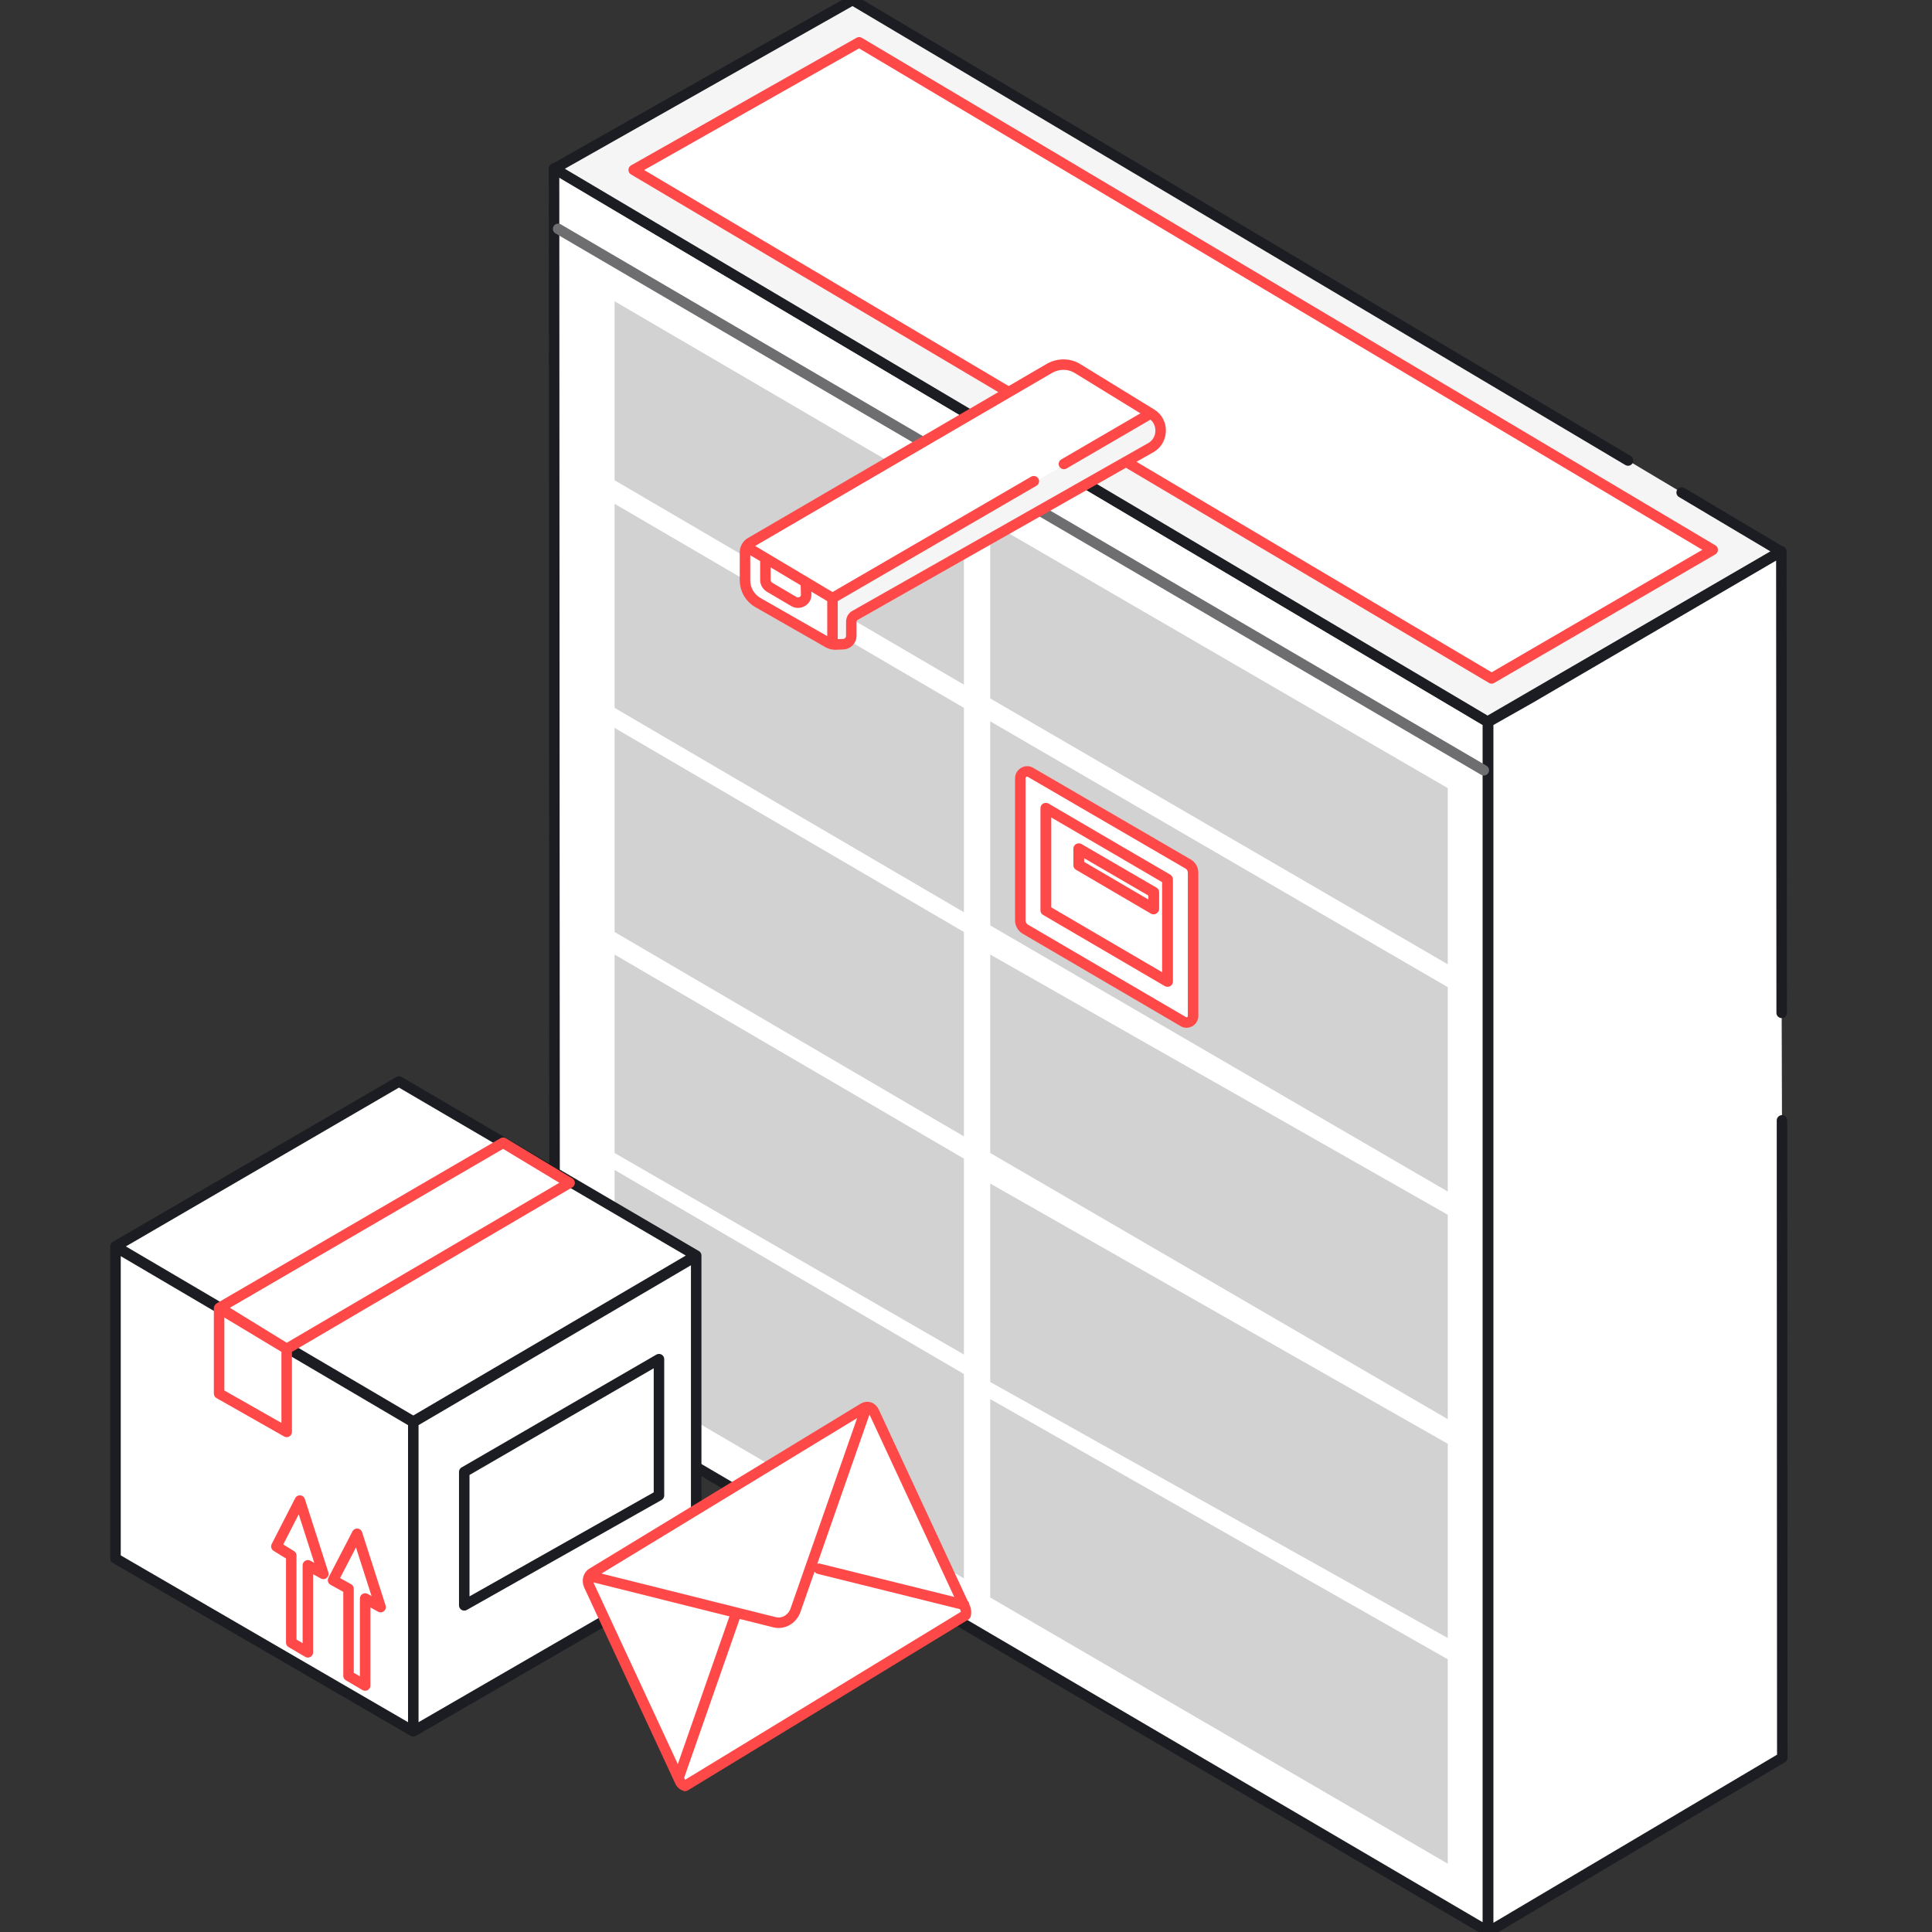 <svg width="184" height="184" viewBox="0 0 184 184" fill="none" xmlns="http://www.w3.org/2000/svg">
<rect x="0" y="0" width="184" height="184" fill="#333333" stroke="none"/>
<g clip-path="url(#clip0_2724_34330)">
<path d="M141.7 183.939L52.825 131.811L52.766 16.031L141.7 68.756V183.939ZM169.683 96.462L169.653 52.515L145.792 66.457L141.73 68.756V183.999L169.743 167.399L169.713 106.703" fill="white"/>
<path d="M169.683 96.462L169.653 52.515L145.792 66.457L141.73 68.756V183.999L169.743 167.399L169.713 106.703M141.7 183.939L52.825 131.811L52.766 16.031L141.7 68.756V183.939Z" stroke="#1C1D22" stroke-miterlimit="10" stroke-linecap="round" stroke-linejoin="round"/>
<path d="M155.051 43.858L81.198 0L52.797 16.062L141.672 68.728L169.595 52.516L160.158 46.903" fill="#F6F5F5"/>
<path d="M155.051 43.858L81.198 0L52.797 16.062L141.672 68.728L169.595 52.516L160.158 46.903" stroke="#1C1D22" stroke-miterlimit="10" stroke-linecap="round" stroke-linejoin="round"/>
<path d="M142.059 64.608L163.113 52.367L81.824 4.031L60.352 16.183L142.059 64.608Z" fill="white" stroke="#FF4949" stroke-miterlimit="10" stroke-linecap="round" stroke-linejoin="round"/>
<path d="M137.88 75.057V91.836L94.308 66.518V49.769L137.88 75.057ZM94.308 68.698V88.134L137.88 113.481V94.015L94.308 68.698ZM94.308 133.246V152.144L137.88 177.492V158.026L94.308 133.246ZM58.531 28.691V45.739L91.8 65.205V48.127L58.531 28.691ZM58.531 69.325V88.761L91.8 108.227V88.761L58.531 69.325ZM58.531 90.91V109.809L91.8 129V110.346L58.531 90.91ZM58.531 47.978V67.414L91.8 86.88V67.414L58.531 47.978ZM58.531 111.421V130.857L91.8 150.323V130.857L58.531 111.421Z" fill="#D2D2D3"/>
<path d="M94.308 131.618V112.72L137.88 137.5V156L94.308 131.618Z" fill="#D2D2D3"/>
<path d="M94.308 109.809V90.91L137.88 115.691V135.156L94.308 109.809Z" fill="#D2D2D3"/>
<path d="M53.156 21.797L141.315 73.358" stroke="#6E6E70" stroke-miterlimit="10" stroke-linecap="round" stroke-linejoin="round"/>
<path d="M102.756 80.82V82.372L109.894 86.552V84.97L102.756 80.82ZM102.756 80.82V82.372L109.894 86.552V84.97L102.756 80.82ZM113.149 82.283L98.157 73.565C97.709 73.296 97.172 73.625 97.172 74.132V87.657C97.172 87.985 97.351 88.314 97.65 88.493L112.701 97.3C113.119 97.539 113.627 97.24 113.627 96.763V83.148C113.627 82.76 113.448 82.462 113.149 82.283ZM111.208 93.478L99.621 86.701V76.968L111.208 83.746V93.478ZM109.864 85L102.727 80.85V82.402L109.864 86.582V85ZM99.591 76.968V86.701L111.178 93.478V83.716L99.591 76.968ZM109.864 86.552L102.727 82.372V80.82L109.864 84.97V86.552Z" fill="white" stroke="#FF4949" stroke-miterlimit="10" stroke-linecap="round" stroke-linejoin="round"/>
<path d="M109.6 42.633L81.438 58.606C81.199 58.725 81.08 58.964 81.08 59.233L81.05 60.576C81.05 61.024 80.692 61.383 80.244 61.383H79.527C79.288 61.383 79.049 61.323 78.84 61.203L72.15 57.382C71.703 57.143 71.374 56.755 71.165 56.307C71.135 56.277 71.135 56.247 71.105 56.188L71.016 52.097C71.016 52.068 71.046 52.038 71.046 52.038C71.135 51.859 71.284 51.709 71.464 51.62L99.894 35.05C100.73 34.572 101.775 34.572 102.582 35.08L109.63 39.409C110.854 40.155 110.824 41.947 109.6 42.633Z" fill="white"/>
<path d="M109.451 39.617L79.348 56.933C79.258 58.396 79.407 59.829 79.527 61.292L80.662 61.263L81.229 58.695L107.748 43.618L110.376 42.035L110.496 40.453L109.451 39.617Z" fill="#F6F5F5"/>
<path d="M79.285 56.965L71.222 52.159M79.285 56.965L98.458 45.829M79.285 56.965V61.085M109.478 39.44L101.325 44.187M72.894 53.144V55.234C72.894 55.502 73.044 55.771 73.282 55.92L75.612 57.294C76.15 57.592 76.806 57.204 76.777 56.607L76.747 55.562M109.597 42.635L81.435 58.607C81.197 58.727 81.077 58.966 81.077 59.234V60.548C81.077 60.996 80.719 61.354 80.271 61.354L79.554 61.384C79.315 61.384 79.076 61.324 78.867 61.205L72.177 57.383C71.401 56.935 70.953 56.129 70.953 55.264V52.606C70.953 52.218 71.162 51.83 71.52 51.651L99.951 35.081C100.787 34.603 101.832 34.603 102.639 35.111L109.687 39.44C110.851 40.157 110.822 41.948 109.597 42.635Z" stroke="#FF4949" stroke-miterlimit="10" stroke-linecap="round" stroke-linejoin="round"/>
<path d="M39.361 135.442V164.886L11 148.419V118.758L39.361 135.442ZM39.361 135.442V164.886L66.304 149.292V119.63L39.361 135.442ZM37.998 103L11 118.703L39.361 135.388L66.304 119.576L37.998 103ZM44.215 140.186V152.891L62.759 142.422V129.445L44.215 140.186Z" fill="white"/>
<path d="M39.361 135.442V164.886M39.361 135.442L11 118.758V148.419L39.361 164.886M39.361 135.442L66.304 119.63V149.292L39.361 164.886M37.998 103L11 118.703L39.361 135.388L66.304 119.576L37.998 103ZM44.215 140.186V152.891L62.759 142.422V129.445L44.215 140.186Z" stroke="#1C1D22" stroke-miterlimit="10" stroke-linecap="round" stroke-linejoin="round"/>
<path d="M27.303 128.465V136.371L20.867 132.718V124.594L27.303 128.465ZM47.919 108.836L20.922 124.539L27.303 128.465L54.246 112.653L47.919 108.836ZM31.721 150.493L33.193 151.311V159.599L34.775 160.526V152.238L36.248 153.056L34.011 146.077L31.721 150.493ZM27.739 148.149V156.436L29.321 157.363V149.076L30.794 149.893L28.557 142.914L26.321 147.276L27.739 148.149Z" fill="white"/>
<path d="M27.303 128.465V136.371L20.867 132.718V124.594L27.303 128.465ZM27.303 128.465L20.922 124.539L47.919 108.836L54.246 112.653L27.303 128.465ZM31.721 150.493L33.193 151.311V159.599L34.775 160.526V152.238L36.248 153.056L34.011 146.077L31.721 150.493ZM27.739 148.149V156.436L29.321 157.363V149.076L30.794 149.893L28.557 142.914L26.321 147.276L27.739 148.149Z" stroke="#FF4949" stroke-miterlimit="10" stroke-linecap="round" stroke-linejoin="round"/>
<path d="M56.379 150.729L64.613 169.251C64.809 169.692 65.299 169.839 65.692 169.594L91.473 153.816C91.817 153.62 91.915 153.179 91.767 152.836L83.043 134.558C82.847 134.166 82.357 134.019 81.965 134.215L56.673 149.7C56.33 149.945 56.232 150.386 56.379 150.729Z" fill="white"/>
<path d="M64.615 169.35L69.958 154.062M77.996 149.406L91.818 152.836M56.136 150.092L73.781 154.503C74.614 154.699 75.496 154.209 75.79 153.277L82.505 134.069M91.965 153.816L65.252 170.085C65.056 170.036 64.86 169.889 64.762 169.644L56.087 150.974C55.89 150.533 56.038 149.994 56.43 149.798L82.211 134.118C82.603 133.873 83.045 134.02 83.241 134.461L91.916 153.13C92.014 153.326 92.014 153.571 91.965 153.816Z" stroke="#FF4949" stroke-miterlimit="10" stroke-linecap="round" stroke-linejoin="round"/>
</g>
<defs>
<clipPath id="clip0_2724_34330">
<rect width="184" height="184" fill="white"/>
</clipPath>
</defs>
</svg>
